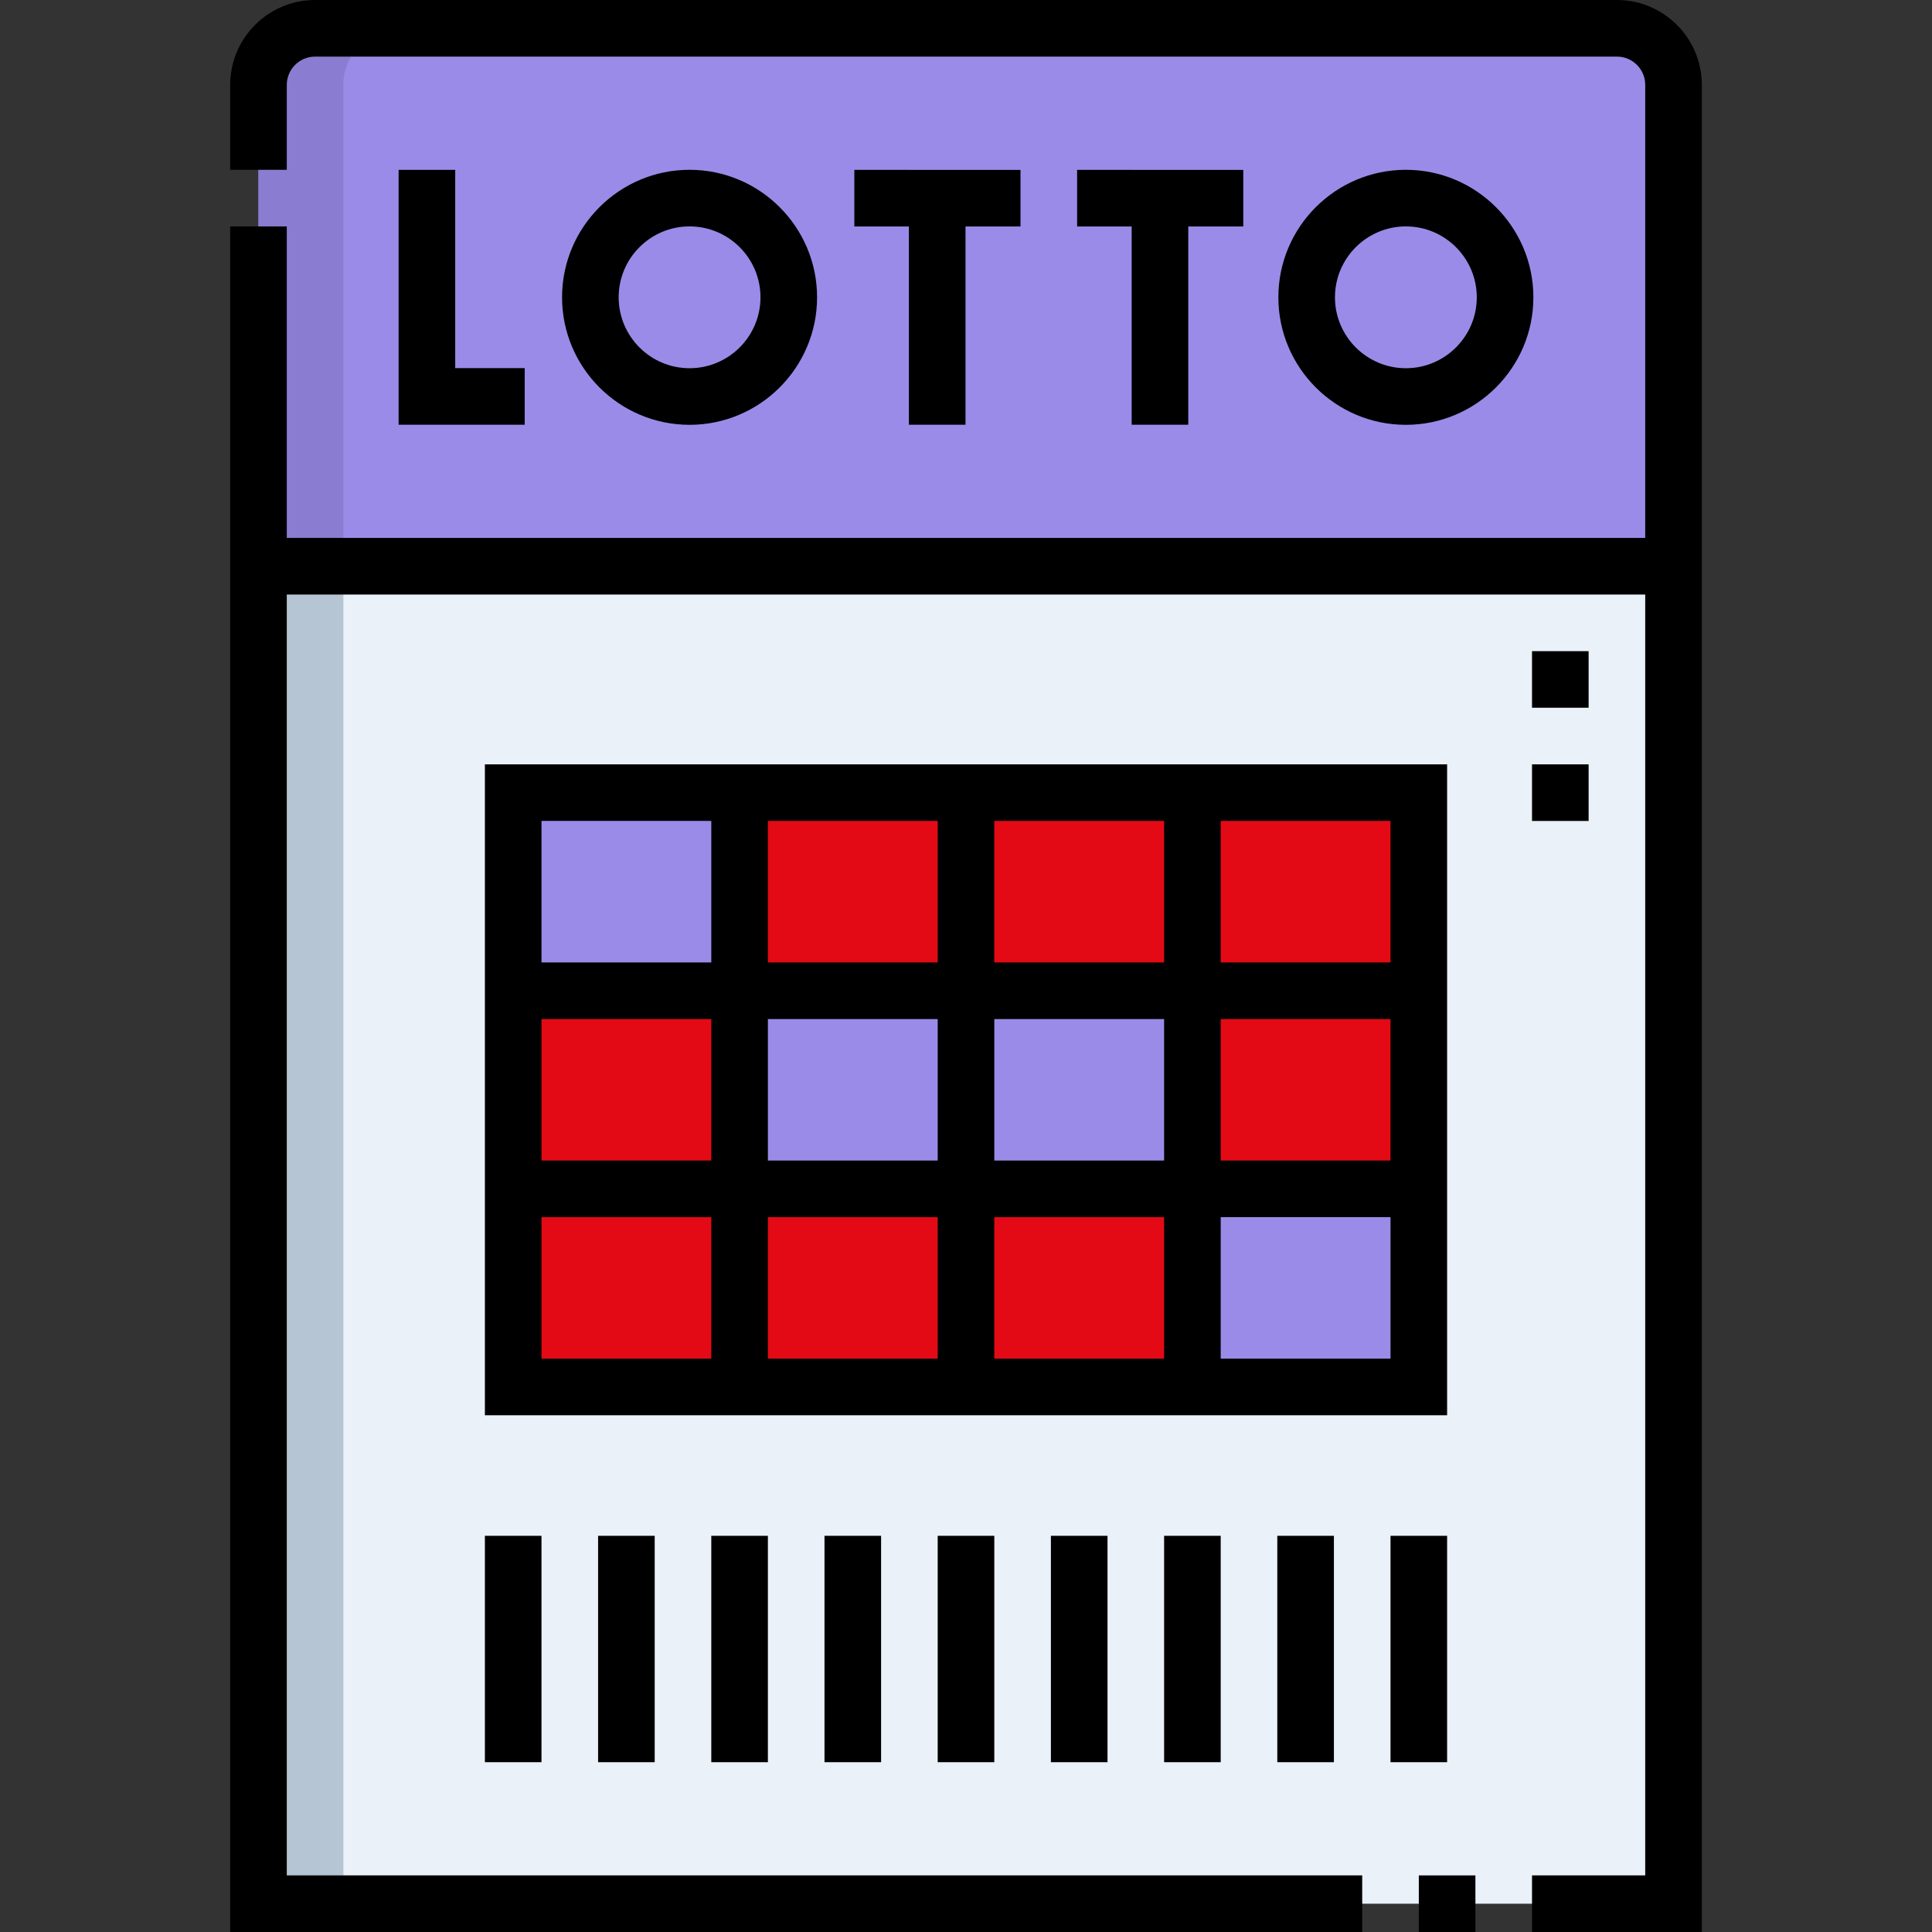<svg xmlns="http://www.w3.org/2000/svg" xmlns:svgjs="http://svgjs.com/svgjs" xmlns:xlink="http://www.w3.org/1999/xlink" width="288" height="288"><rect width="100%" height="100%" fill="#333333" stroke="none"/><svg xmlns="http://www.w3.org/2000/svg" width="288" height="288" viewBox="0 0 512 512"><g fill-rule="evenodd" class="color000 svgShape" clip-rule="evenodd"><path fill="#9b8be8" d="M68.5 22.5v127.559h375V22.5c0-8.245-6.75-15-15-15h-345c-8.25 0-15 6.75-15 15z" class="colorffef8a svgShape"/><path fill="#eaf1f9" d="M443.5 150.059h-375V504.5h375zM136 210.058h240v157.5H136z" class="colorfff svgShape"/><path fill="#e30a15" d="M316 262.558v52.499h60V210.058H196v52.5z" class="color8ae897 svgShape"/><path fill="#e30a15" d="M316 315.057H196v-52.499h-60v104.999h180z" class="color8ae897 svgShape"/><path fill="#9b8be8" d="M316 315.057v52.5h60v-52.5h-60v-52.499H196v-52.5h-60v52.5h60v52.499z" class="colorffef8a svgShape"/><path fill="#8a7cd0" d="M68.5 22.5v127.559H91V22.5c0-8.25 6.75-15 15-15H83.5c-8.25 0-15 6.75-15 15z" class="colorffe300 svgShape"/><path fill="#b6c5d3" d="M68.5 150.059H91V504.5H68.5z" class="color9ee6fa svgShape"/></g><path d="M376 497h15v15h-15z" class="color000 svgShape"/><path d="M428.5 0h-345C71.094 0 61 10.093 61 22.5V45h15V22.5c0-4.135 3.364-7.5 7.5-7.5h345c4.135 0 7.5 3.365 7.5 7.5v120.059H76V60H61v452h300v-15H76V157.559h360V497h-30v15h45V22.5C451 10.093 440.906 0 428.5 0z" class="color000 svgShape"/><path d="M383.5 202.558h-255v172.5h255zm-15 52.5h-45v-37.5h45zm-165 15h45v37.5h-45zm-15 37.5h-45v-37.5h45zm60-52.5h-45v-37.5h45zm15-37.5h45v37.5h-45zm-15 105v37.5h-45v-37.5zm15 0h45v37.5h-45zm0-15v-37.5h45v37.5zm60-37.5h45v37.5h-45zm-135-52.5v37.5h-45v-37.5zm-45 105h45v37.5h-45zm180 37.5v-37.5h45v37.5zM105.639 45.021v67.538h33.413v-15h-18.413V45.021zm120.767.001v15h14.461v52.537h15V60.022h14.578v-15zm-9.873 33.769c0-18.632-15.159-33.791-33.791-33.791s-33.791 15.158-33.791 33.791 15.158 33.791 33.791 33.791 33.791-15.159 33.791-33.791zm-52.581 0c0-10.361 8.429-18.791 18.791-18.791s18.791 8.429 18.791 18.791-8.43 18.791-18.791 18.791-18.791-8.43-18.791-18.791zm121.492-33.769v15h14.461v52.537h15V60.022h14.578v-15zm120.917 33.769C406.361 60.158 391.203 45 372.57 45s-33.791 15.158-33.791 33.791 15.159 33.791 33.791 33.791 33.791-15.159 33.791-33.791zm-52.582 0c0-10.361 8.43-18.791 18.791-18.791s18.791 8.429 18.791 18.791-8.429 18.791-18.791 18.791-18.791-8.43-18.791-18.791zM406 172.558h15v15h-15zm0 30.001h15v15h-15zM158.5 407h15v60h-15zm60 0h15v60h-15zm-30 0h15v60h-15zm-60 0h15v60h-15zm239.999 0h15v60h-15zM248.5 407h15v60h-15zm90 0h15v60h-15zm-30 0h15v60h-15zm-30 0h15v60h-15z" class="color000 svgShape"/></svg></svg>